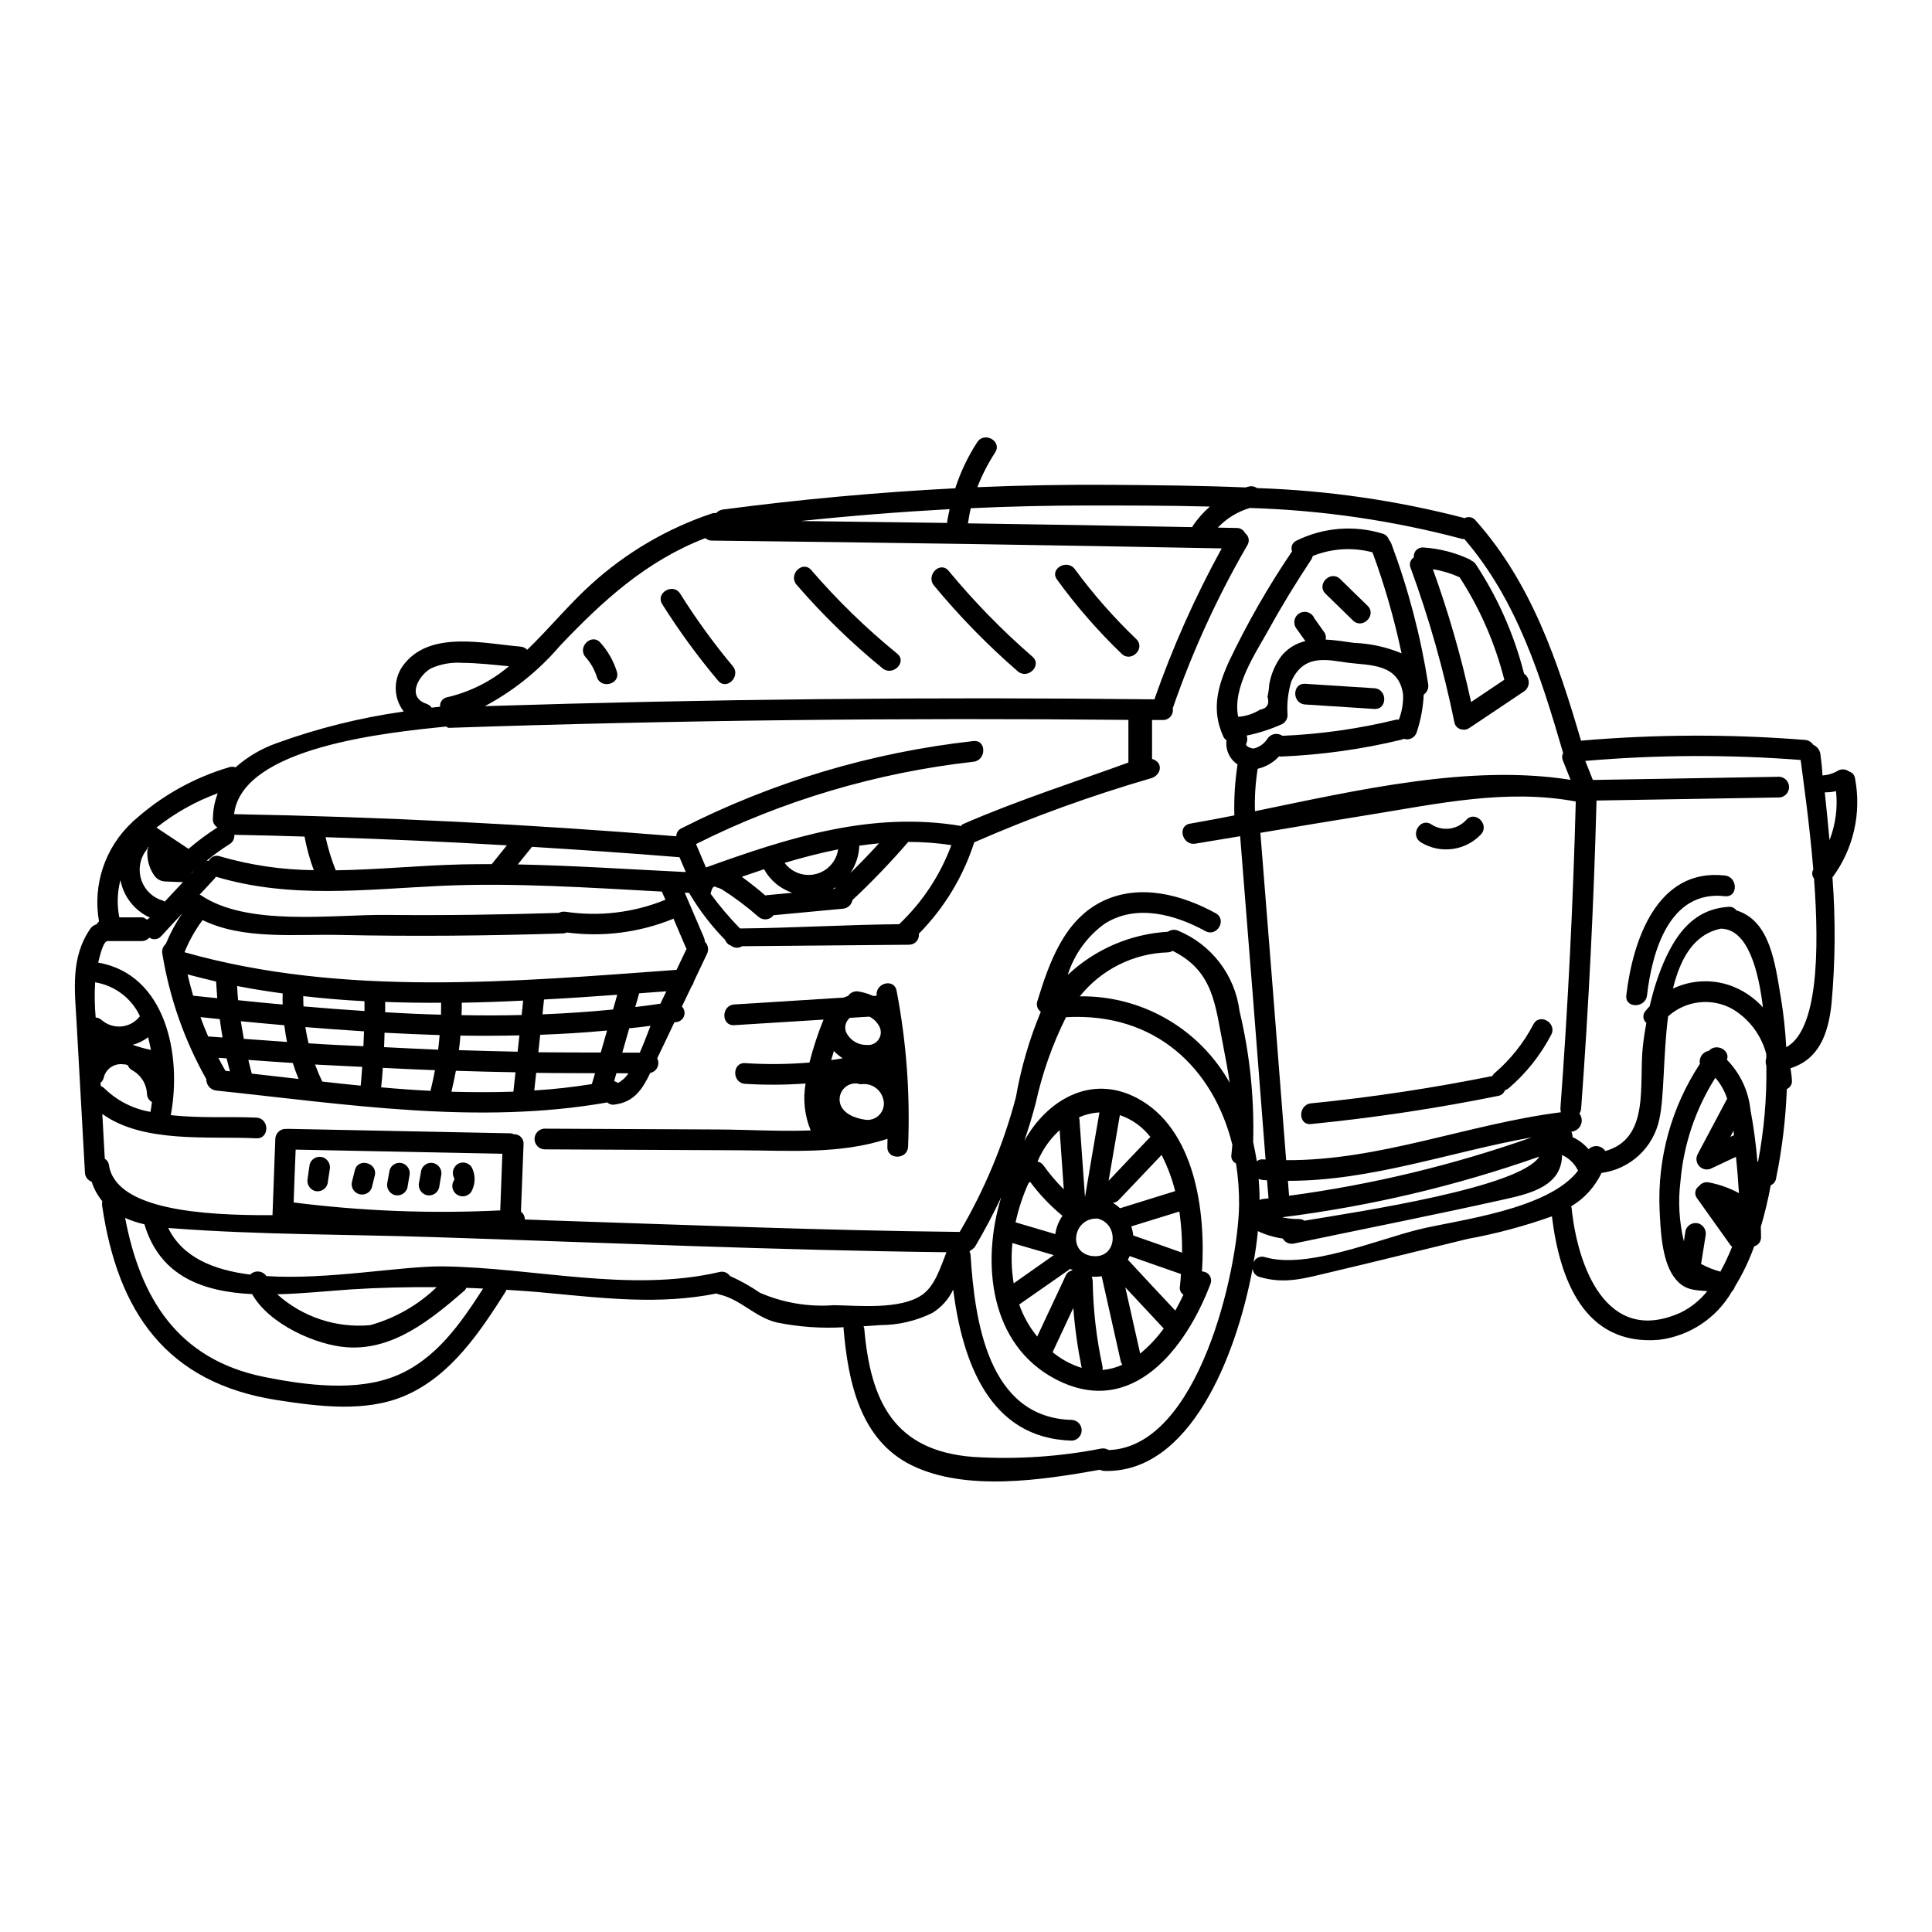 <?xml version="1.0" encoding="UTF-8"?>
<!-- Uploaded to: SVG Repo, www.svgrepo.com, Generator: SVG Repo Mixer Tools -->
<svg fill="#000000" width="800px" height="800px" version="1.1" viewBox="144 144 512 512" xmlns="http://www.w3.org/2000/svg">
 <g>
  <path d="m635.61 350.32c1.746 9.188-0.426 18.684-5.988 26.199 0.84 11.141 0.758 22.332-0.25 33.457-0.875 8.398-3.543 14.824-10.871 17.113 0.152 1.031 0.312 2.066 0.375 3.148h-0.004c0.137 1-0.414 1.969-1.344 2.363-0.301 7.973-1.254 15.906-2.856 23.723-0.121 0.801-0.656 1.48-1.41 1.785-0.68 3.719-1.559 7.398-2.633 11.02 0.031 0.883 0.062 1.785 0.062 2.664v0.004c0.055 1.156-0.699 2.199-1.816 2.504-1.336 3.742-3.059 7.336-5.141 10.719-0.137 0.469-0.395 0.891-0.75 1.227-4.066 7.059-11.207 11.801-19.289 12.812-20.027 1.723-26.418-16.359-28.422-32.715-7.285 2.598-14.766 4.598-22.375 5.988-12.129 2.945-24.227 5.984-36.383 8.836-6.691 1.574-12 3.227-18.676 1.25h-0.004c-1.039-0.262-1.793-1.156-1.879-2.223-4.422 23.617-16.73 54.215-39.234 53.621-0.43 0-0.852-0.109-1.227-0.316-15.387 2.754-35.598 5.828-49.891-1.18-13.758-6.738-16.859-22.344-18.051-36.211-0.031-0.121 0.031-0.246 0.031-0.375h0.004c-5.934 0.348-11.887-0.074-17.711-1.258-5.828-1.379-9.621-6.234-15.48-7.477-0.172-0.047-0.328-0.121-0.473-0.219-15.043 3.039-29.77 1.281-45.031-0.156-3.543-0.344-7.148-0.594-10.688-0.816-0.07 0.191-0.156 0.379-0.254 0.562-6.801 10.691-14.477 22.25-26.574 27.484-10.492 4.547-23.062 2.856-34 1.18-29.34-4.578-42.223-23.41-46.328-51.664-0.043-0.344-0.02-0.695 0.066-1.031-1.262-1.527-2.219-3.281-2.82-5.172-1.047-0.359-1.762-1.336-1.785-2.441-0.75-13.121-1.48-26.238-2.191-39.359-0.504-8.992-1.691-17.551 3.633-25.258l-0.004-0.004c0.383-0.566 0.965-0.969 1.633-1.129 0.164-0.305 0.391-0.57 0.66-0.785-1.723-9.691 1.594-19.594 8.805-26.293 0.211-0.27 0.465-0.504 0.75-0.688 7.184-6.418 15.703-11.16 24.945-13.883 0.539-0.184 1.129-0.172 1.664 0.031 3.184-2.805 6.871-4.977 10.871-6.398 10.918-3.965 22.219-6.777 33.719-8.395-2.945-3.809-2.812-9.16 0.316-12.82 7.086-8.66 21.152-5.168 30.645-4.383 0.672 0.051 1.297 0.352 1.758 0.844 5.797-5.578 11.02-12.004 16.953-17.363l-0.004 0.004c9.227-8.383 20.09-14.766 31.906-18.738 0.391-0.148 0.809-0.191 1.219-0.129 0.453-0.516 1.078-0.848 1.758-0.941 20.469-2.699 41.004-4.578 61.609-5.641v0.004c1.395-4.316 3.356-8.426 5.828-12.223 1.941-2.949 6.691-0.188 4.723 2.754h0.004c-1.879 2.891-3.457 5.965-4.703 9.18 11.844-0.5 23.691-0.711 35.539-0.625 11.621 0.094 23.566 0.188 35.504 0.688 0.285-0.062 0.566-0.156 0.848-0.219 0.762-0.211 1.578-0.066 2.227 0.391 18.582 0.609 37.039 3.277 55.027 7.961 0.996-0.523 2.223-0.262 2.914 0.625 14.824 16.641 21.75 37.355 27.922 58.352 19.797-1.707 39.703-1.77 59.512-0.184 0.836 0.105 1.578 0.578 2.035 1.281 1.082 0.465 1.82 1.492 1.914 2.664 0.184 1.629 0.344 2.316 0.531 5.453h0.062c1.32-0.086 2.602-0.461 3.758-1.098 0.973-0.699 2.289-0.672 3.234 0.062 0.859 0.23 1.488 0.969 1.574 1.855zm-6.769 16.328c1.609-4.129 2.203-8.582 1.723-12.988-0.977 0.23-1.977 0.336-2.977 0.316 0.438 4.215 0.875 8.445 1.254 12.672zm-11.469 54.871c8.398-4.543 8.805-25.41 7.363-44.719v0.004c-0.566-0.672-0.641-1.629-0.191-2.383-1.004-12.203-2.633-23.379-3.352-29.02-19-1.469-38.086-1.383-57.074 0.25 0.656 1.691 1.316 3.352 2.004 5.047l49.516-0.848v0.004c1.406 0.141 2.481 1.324 2.481 2.738 0 1.418-1.074 2.602-2.481 2.742-16.168 0.285-32.352 0.555-48.543 0.816-0.719 27.23-2.078 54.434-4.074 81.605-0.023 0.484-0.188 0.949-0.469 1.344 0.656 0.848 0.809 1.977 0.402 2.965-0.406 0.992-1.309 1.688-2.371 1.832h-0.156c0.203 0.453 0.309 0.945 0.316 1.441 1.629 0.766 3.082 1.863 4.262 3.227 0.609-0.609 1.465-0.91 2.32-0.82 0.859 0.094 1.629 0.566 2.098 1.293 12.035-3.352 8.809-17.957 9.965-27.859 0.219-2.035 0.535-4.074 0.91-6.113-0.449-0.367-0.734-0.898-0.785-1.477-0.055-0.578 0.125-1.152 0.5-1.594 0.371-0.469 0.762-0.918 1.18-1.348 0.879-3.969 2.113-7.852 3.699-11.594 3.481-7.957 8.18-14.102 17.145-14.73 0.828-0.102 1.648 0.258 2.129 0.941 8.961 2.754 10.234 13.977 11.785 23.156 0.719 4.336 1.191 8.711 1.418 13.098zm-7.457 30.309h-0.004c1.59-8.352 2.324-16.848 2.191-25.348-0.246-0.699-0.246-1.465 0-2.164-0.031-0.156 0-0.316-0.031-0.5v-0.535c-1.305-4.91-4.445-9.125-8.773-11.781-2.699-1.555-5.82-2.215-8.918-1.879-3.098 0.332-6.008 1.637-8.316 3.727-1.316 10.277-1.004 21.277-2.316 27.23h-0.004c-0.758 3.676-2.641 7.023-5.387 9.578-2.746 2.555-6.219 4.191-9.938 4.684-1.75 3.688-4.551 6.773-8.055 8.867 0.031 0.156 0.094 0.25 0.125 0.395 1.535 15.266 9.121 36.73 28.988 27.707v-0.004c2.707-1.344 5.086-3.269 6.961-5.641-3.512-0.285-6.394-0.188-8.996-4.012-3.07-4.484-3.387-12.316-3.633-17.551l-0.004 0.004c-0.594-13.695 3.148-27.227 10.688-38.672-0.164-0.773-0.004-1.578 0.445-2.231 0.445-0.652 1.137-1.09 1.918-1.219 1.969-2.191 5.766-0.152 4.793 2.363 3.516 3.586 5.715 8.258 6.238 13.254 0.852 4.559 1.465 9.156 1.848 13.777 0.051-0.035 0.113-0.051 0.176-0.055zm1.285-40.863c-1.18-9.652-3.938-20.684-11.062-20.859h-0.094c-7.176 1.473-10.75 7.926-12.695 15.887l-0.004-0.004c5.227-2.488 11.273-2.59 16.578-0.277 2.766 1.223 5.242 3.012 7.273 5.25zm-6.367 49.227c-0.188-3.195-0.438-6.391-0.789-9.621-2.098 1.004-4.262 2.008-6.391 3.008-1.078 0.594-2.414 0.398-3.281-0.473-0.863-0.871-1.047-2.211-0.449-3.285l7.652-14.395c0.062-0.094 0.125-0.125 0.156-0.188-0.648-2.07-1.719-3.981-3.148-5.609-5.254 8.281-8.426 17.707-9.246 27.48-0.656 5.297-0.348 10.672 0.91 15.859 0.156-0.941 0.281-1.883 0.438-2.856 0.43-1.445 1.926-2.289 3.383-1.906 1.426 0.449 2.262 1.93 1.914 3.383l-1.18 7.359c1.613 0.891 3.332 1.578 5.117 2.039 1.176-2.121 2.211-4.32 3.102-6.578-0.121-0.098-0.234-0.203-0.344-0.316-2.977-4.199-5.957-8.375-8.93-12.531-0.395-0.492-0.559-1.129-0.457-1.75 0.102-0.617 0.457-1.168 0.988-1.512 0.617-0.801 1.645-1.168 2.633-0.938 2.769 0.523 5.445 1.48 7.922 2.828zm-1.316-15.352c-0.031-0.395-0.062-0.789-0.125-1.18-0.285 0.531-0.562 1.062-0.848 1.629 0.285-0.156 0.594-0.285 0.879-0.395v0.004c0.02-0.035 0.055-0.059 0.098-0.062zm-43.297-94.168c-0.688-1.785-1.41-3.574-2.129-5.359h0.004c-0.188-0.594-0.129-1.234 0.156-1.789 0-0.027-0.031-0.027-0.031-0.062-5.902-20.211-12.203-40.391-26.137-56.598-0.156-0.027-0.316 0-0.504-0.027v0.004c-18.406-4.894-37.32-7.652-56.359-8.219-3.238 0.957-6.168 2.754-8.492 5.203l4.984 0.094h-0.004c0.961-0.027 1.848 0.512 2.262 1.379 1.035 0.773 1.27 2.227 0.531 3.289-7.941 13.707-14.539 28.148-19.711 43.121 0.145 0.777-0.07 1.578-0.578 2.18-0.512 0.602-1.266 0.941-2.055 0.922h-2.852v10.312c3.148 0.938 2.414 4.352-0.25 5.117-15.902 4.625-31.488 10.27-46.664 16.895-0.062 0.031-0.125 0.031-0.188 0.062s0 0.031-0.031 0.059c-2.926 9.105-7.949 17.391-14.668 24.195 0.094 0.742-0.137 1.488-0.637 2.047-0.5 0.559-1.215 0.875-1.965 0.867l-44.25 0.395 0.004-0.004c-0.914 0.594-2.102 0.527-2.945-0.156-0.719-0.234-1.285-0.789-1.539-1.504-3.68-3.754-6.887-7.941-9.555-12.473-0.395-0.031-0.75-0.031-1.16-0.059 1.723 3.981 3.418 7.957 5.117 11.938h-0.004c0.145 0.336 0.223 0.699 0.223 1.066 0.875 0.836 1.102 2.144 0.562 3.223-1.156 2.449-2.316 4.894-3.481 7.336v0.004c-0.094 0.457-0.297 0.887-0.594 1.25-0.848 1.785-1.723 3.574-2.57 5.359 0.637 0.645 0.867 1.59 0.59 2.453s-1.012 1.5-1.906 1.652c-0.219 0.027-0.438 0.062-0.688 0.09-1.504 3.199-3.008 6.363-4.547 9.527v0.004c0.391 0.75 0.402 1.637 0.043 2.402-0.363 0.762-1.062 1.309-1.887 1.48-2.008 4.199-4.231 7.711-9.402 8.367l-0.004 0.004c-0.707 0.141-1.441-0.066-1.965-0.562-34.383 6.047-69.227 0.469-103.64-3.148-1.531-0.164-2.676-1.477-2.633-3.012-5.816-10.32-9.762-21.586-11.66-33.281-0.172-0.945 0.172-1.918 0.91-2.539 1.176-2.859 2.644-5.59 4.391-8.145l-5.551 6.016v-0.004c-0.789 0.957-2.18 1.148-3.195 0.441-0.48 0.562-1.176 0.891-1.914 0.91h-9.129c-1.16 0-1.969 3.602-2.508 5.703 17.957 3.148 22.219 24.504 19.238 40.426 7.871 0.879 16.328 0.344 22.66 0.656 3.543 0.188 3.543 5.672 0 5.484-12.473-0.625-29.914 1.41-40.805-6.453l0.656 11.879h0.004c0.617 0.352 1.027 0.98 1.098 1.691 1.852 11.809 24.633 13.348 43.344 13.254l0.746-20.242v-0.004c0.031-0.758 0.375-1.473 0.953-1.965 0.578-0.496 1.336-0.727 2.09-0.637 0.062 0 0.125-0.062 0.188-0.031 19.617 0.379 39.246 0.77 58.883 1.18h0.004c0.379-0.004 0.754 0.082 1.094 0.254 0.703-0.039 1.387 0.227 1.883 0.73 0.492 0.504 0.742 1.195 0.691 1.898-0.25 5.957-0.473 11.941-0.691 17.895h-0.004c0.656 0.484 1.043 1.254 1.035 2.07 1.969 0.062 3.918 0.125 5.902 0.219 36.449 1.18 72.891 2.695 109.34 3.07 6.57-11.152 11.582-23.152 14.887-35.664 1.355-7.785 3.57-15.395 6.609-22.688-0.91-0.625-1.281-1.785-0.91-2.82 3.148-10.184 7.055-21.496 17.297-26.477 9.75-4.723 20.969-1.754 29.961 3.195 3.102 1.691 0.316 6.422-2.754 4.723-7.988-4.387-18.328-7.269-26.668-1.945h0.004c-4.644 3.348-8.078 8.105-9.793 13.566 7.223-6.801 16.605-10.848 26.512-11.438 0.805-0.57 1.852-0.676 2.754-0.281 4.348 1.805 8.145 4.723 11 8.465 2.856 3.742 4.672 8.172 5.266 12.844 2.719 11.367 3.93 23.039 3.606 34.723 0.375 1.66 0.688 3.352 0.973 5.078 0.449-0.391 1.039-0.57 1.629-0.504 0.227 0.023 0.457 0.035 0.688 0.031-2.195-28.551-4.441-57.109-6.738-85.676-3.938 0.688-7.894 1.281-11.848 1.969-3.445 0.598-4.918-4.699-1.441-5.297 3.824-0.656 7.773-1.41 11.754-2.191v-0.004c-0.125-4.516 0.156-9.035 0.848-13.504-2.117-1.395-3.25-3.879-2.918-6.391-0.391-0.246-0.695-0.609-0.871-1.035-3.106-6.832-1.629-12.879 1.41-19.617h-0.004c4.848-10.227 10.473-20.062 16.828-29.426-0.441-1.125 0.102-2.398 1.223-2.856 7.066-3.477 15.188-4.137 22.719-1.848 0.828 0.223 1.488 0.844 1.758 1.66 0.27 0.305 0.48 0.656 0.625 1.035 4.496 12.039 7.762 24.504 9.75 37.199 0.172 1.078-0.285 2.164-1.184 2.785-0.156 3.383-0.777 6.727-1.848 9.938-0.215 0.707-0.715 1.301-1.379 1.633-0.664 0.332-1.434 0.375-2.133 0.121-0.156 0.121-0.336 0.207-0.531 0.254-10.52 2.539-21.258 4.035-32.07 4.473-0.125 0-0.25-0.062-0.375-0.062-1.512 1.645-3.492 2.797-5.672 3.293-0.586 3.723-0.828 7.488-0.719 11.25 27.293-5.625 57.062-12.547 83.668-8.316zm1.969 103.54 0.004 0.004c-0.891-1.832-2.387-3.293-4.234-4.137-0.062 7.988-7.871 10.121-14.957 11.688-18.648 4.168-37.418 7.871-56.098 11.785l0.004-0.004c-1.168 0.27-2.371-0.27-2.949-1.316-2.289-0.324-4.516-0.988-6.613-1.965-0.246 2.602-0.625 5.391-1.156 8.305 0.48-1.219 1.836-1.84 3.07-1.41 11.156 3.258 29.836-4.703 40.934-7.394 10.094-2.457 34.125-5.152 42.023-15.555zm-4.668-16.453c2.004-27.078 3.363-54.195 4.074-81.352-18.398-3.449-36.664 0.625-54.871 3.543-9.594 1.531-19.148 3.148-28.711 4.762 2.32 28.926 4.602 57.84 6.832 86.742 24.82 0.156 48.289-9.59 72.816-12.695l0.004 0.004c-0.109-0.324-0.152-0.664-0.117-1.004zm-67.824 29.734c14.762-2.441 57.07-8.773 62.238-16.984h0.004c-22.082 7.773-44.934 13.164-68.16 16.082 1.457 0.328 2.949 0.484 4.445 0.465 0.523 0 1.035 0.152 1.473 0.438zm25.008-132.78h0.004c0.816-2.106 1.199-4.356 1.129-6.613-1.098-8.336-8.934-7.738-14.512-8.457-5.418-0.719-11.809-2.57-15.133 5.012h-0.004c-0.859 2.859-1.188 5.852-0.969 8.828-0.004 0.98-0.527 1.891-1.379 2.379-3.031 1.375-6.207 2.406-9.465 3.07 0.25 0.688 0.215 1.445-0.098 2.102-0.375 0.848 1.598 1.379 2.008 1.316 1.469-0.363 2.746-1.273 3.57-2.539 0.797-1.273 2.449-1.699 3.762-0.973 0.07 0.043 0.133 0.098 0.188 0.16 10.164-0.434 20.262-1.859 30.148-4.266 0.246-0.051 0.504-0.059 0.754-0.02zm0.719-17.578h0.004c-1.918-9.094-4.492-18.039-7.707-26.766-5.242-1.391-10.793-1.051-15.828 0.973-0.059 0.34-0.195 0.66-0.391 0.941-3.981 6.019-7.738 12.125-11.219 18.457-3.449 6.238-9.777 15.391-8.148 23.223 2.047-0.148 4.027-0.793 5.766-1.883 1.914-0.344 2.57-1.504 2.004-3.449 0.23-1.035 0.379-2.086 0.441-3.148 0.457-2.742 1.551-5.34 3.195-7.578 1.625-2.016 3.875-3.426 6.394-4.012-0.789-1.098-1.574-2.195-2.363-3.32-0.48-0.629-0.664-1.434-0.512-2.207 0.152-0.777 0.633-1.449 1.312-1.848 0.684-0.398 1.504-0.484 2.254-0.234 0.75 0.246 1.359 0.805 1.668 1.531l2.727 3.852 0.004 0.004c0.355 0.535 0.457 1.199 0.277 1.816 2.512 0.125 5.078 0.535 7.523 0.879 4.332 0.164 8.598 1.102 12.602 2.769zm-29.801 143.75c21.922-2.938 43.484-8.129 64.344-15.484-21.648 3.856-42.508 11.562-64.648 11.531 0.098 1.324 0.18 2.637 0.305 3.953zm-5.453 0.688-0.395-4.793c-0.344-0.031-0.719-0.031-1.094-0.062h0.004c-0.391-0.035-0.773-0.145-1.129-0.312 0.156 1.852 0.25 3.727 0.25 5.609 0.238-0.121 0.492-0.207 0.754-0.254zm-7.805 1.816h0.004c0.035-3.703-0.238-7.402-0.812-11.059-0.887-0.406-1.391-1.359-1.223-2.32 0.125-0.879 0.156-1.754 0.25-2.633-5.016-20.273-20.371-35.16-44.082-33.812-3.59 7.191-6.277 14.801-8 22.652-0.879 3.414-1.914 6.766-3.039 10.09 5.902-10.594 17.457-17.797 29.805-11.344 15.387 8.086 18.328 29.914 17.266 46.004l0.004-0.004c0.793-0.008 1.539 0.379 1.992 1.031 0.449 0.652 0.551 1.488 0.262 2.231-6.422 17.016-20.746 35.852-41.02 25.289-17.52-9.148-19.773-30.836-14.449-48.227-2.066 4.387-4.328 8.66-6.801 12.879l-0.004-0.004c-0.215 0.387-0.527 0.711-0.902 0.941-0.211 0.191-0.441 0.359-0.691 0.504 0.148 0.305 0.242 0.633 0.281 0.969 1.098 17.145 4.516 43.219 26.949 43.719v-0.004c1.418 0.133 2.5 1.324 2.5 2.746s-1.082 2.609-2.5 2.742c-22.125-0.504-29.125-21.219-31.555-40.02-1.195 2.551-3.113 4.695-5.512 6.176-4.277 2.113-8.984 3.219-13.754 3.227-1.441 0.094-2.945 0.215-4.481 0.312v-0.004c0.074 0.207 0.137 0.414 0.188 0.629 1.656 19.148 7.801 32.375 28.891 34.004v-0.004c11.348 0.707 22.734-0.039 33.891-2.215 0.691-0.121 1.406 0.02 2.004 0.395 23.859-0.805 34.262-47.68 34.543-64.906zm-2.477-32.434c-0.469-3.148-1.031-6.297-1.691-9.621-2.191-10.906-2.473-19.902-13.441-25.352l0.004 0.004c-0.379 0.234-0.812 0.371-1.258 0.395-9.113 0.273-17.648 4.535-23.344 11.656 8.074-0.113 16.027 1.957 23.023 5.992 6.992 4.031 12.766 9.883 16.711 16.93zm-9.805-147.57c1.285-1.902 2.816-3.633 4.547-5.141-10.844-0.285-21.625-0.285-32.152-0.285-10.402 0-20.809 0.238-31.211 0.719-0.316 1.32-0.531 2.664-0.75 4.016 19.805 0.277 39.617 0.613 59.434 1 0.07-0.09 0.07-0.199 0.133-0.309zm-2.82 192.58c0.043-3.648-0.199-7.293-0.719-10.902l-12.727 3.938v-0.004c0.246 0.785 0.418 1.594 0.504 2.414 4.324 1.504 8.617 3.008 12.941 4.555zm-0.582 9.012c0.125-1.098 0.219-2.223 0.285-3.352-4.512-1.574-9.055-3.148-13.598-4.762v-0.004c-0.133 0.336-0.293 0.664-0.473 0.973 4.168 4.512 8.355 9 12.566 13.473 0.789-1.379 1.504-2.785 2.164-4.195-0.719-0.453-1.09-1.297-0.945-2.133zm-15.887-20.773c4.887-1.539 9.777-3.043 14.633-4.547h0.004c-0.828-3.324-2.039-6.539-3.602-9.586-3.793 3.981-7.555 7.957-11.348 11.938-0.41 0.441-0.973 0.711-1.574 0.75 0.688 0.406 1.328 0.891 1.906 1.445zm11.613 31.836c-0.031 0-0.031-0.031-0.062-0.031-3.352-3.606-6.738-7.238-10.125-10.844 1.32 5.859 2.633 11.691 3.938 17.551v-0.004c2.363-1.945 4.465-4.188 6.25-6.672zm-2.477-166.72c4.828-13.801 10.789-27.176 17.832-39.992-45.035-0.875-90.074-1.562-135.13-2.066-0.637 0-1.25-0.234-1.723-0.656-15.574 6.019-27.141 16.531-38.609 28.641v0.004c-5.555 6.481-12.273 11.871-19.805 15.887 59.133-1.879 118.28-2.481 177.43-1.812zm-1.441 116.34c0.121-0.156 0.281-0.188 0.395-0.312-2.062-2.707-4.891-4.738-8.113-5.828-1.004 5.793-1.969 11.59-2.977 17.391 3.582-3.773 7.125-7.527 10.695-11.25zm-5.453-99.582v-11.301c-59.539-0.594-119.8 0.062-179.94 2.102-0.562 0-0.469-0.125-0.848-0.348-15.293 1.574-54.09 5.328-56.219 23.223 39.098 0.719 78.145 2.672 117.14 5.859 0-0.031 0.062-0.062 0.062-0.094v0.004c0.027-0.875 0.551-1.656 1.352-2.008 24.191-12.305 50.41-20.141 77.387-23.129 3.512-0.375 3.449 5.117 0 5.484-25.602 2.867-50.492 10.25-73.516 21.812 0.91 2.07 1.723 4.137 2.633 6.203 22.125-7.988 43.965-14.957 67.656-10.996 0.188-0.188 0.094-0.348 0.395-0.469 14.473-6.332 31.363-11.754 43.898-16.344zm-1.598 159.57c-0.238-0.312-0.398-0.68-0.469-1.066-1.691-7.457-3.363-14.914-5.016-22.371-0.871 0.133-1.754 0.172-2.633 0.121 0.141 0.359 0.227 0.742 0.254 1.129 0.113 7.621 0.984 15.211 2.602 22.656 0.043 0.312 0.043 0.629 0 0.941 1.82-0.16 3.598-0.633 5.262-1.395zm-7.738-28.77c6.266 0.594 6.953-8.266 1.441-9.871-0.109-0.016-0.109-0.094-0.223-0.094-0.113 0-0.125 0.031-0.188 0.031-6.359-0.262-7.992 9.293-1.031 9.949zm-2.164-15.637c1.254-7.492 2.527-14.969 3.82-22.434-1.871 0.098-3.711 0.547-5.418 1.316 0.059 0.172 0.102 0.352 0.125 0.531 0.5 6.879 0.973 13.742 1.473 20.602zm-0.879 45.266c-1.066-5.246-1.809-10.555-2.223-15.891-1.82 3.938-3.668 7.805-5.484 11.723 2.277 1.875 4.894 3.289 7.707 4.172zm-2.363-25.852c-0.223-0.121-0.445-0.254-0.656-0.395-4.512 3.148-9.023 6.297-13.539 9.445 1.086 3.086 2.699 5.961 4.766 8.496 2.535-5.387 5.047-10.812 7.586-16.199v-0.004c0.328-0.738 1.023-1.25 1.824-1.34zm-2.383-21.5c-0.375-5.234-0.75-10.469-1.094-15.668h0.004c-2.539 2.316-4.539 5.16-5.863 8.332 0.668 0.137 1.254 0.531 1.629 1.098 1.59 2.227 3.363 4.316 5.309 6.242zm-2.254 11.875c0.254-1.734 0.906-3.387 1.91-4.824-3.219-2.648-6.102-5.68-8.586-9.027-0.129 0.148-0.273 0.281-0.434 0.395-1.5 3.328-2.644 6.805-3.418 10.371h0.062c3.488 1.023 6.969 2.059 10.445 3.09zm-11.02 13.066c3.543-2.508 7.086-4.984 10.629-7.477-3.664-1.062-7.301-2.129-10.965-3.195h-0.004c-0.355 3.559-0.242 7.148 0.34 10.676zm-17.641-201.72c0.156-1.16 0.438-2.285 0.656-3.449-13.16 0.723-26.312 1.77-39.453 3.148 12.941 0.156 25.852 0.316 38.797 0.504-0.012-0.066-0.012-0.133 0-0.199zm-6.691 204.82c3.449-2.363 4.887-7.238 6.519-11.344-45.348-0.531-90.723-2.539-136.04-4.012-22.906-0.75-46.051-0.594-68.879-2.316l-1.32-0.094c3.731 7.711 11.91 11.125 21.719 12.348h-0.004c0.59-0.59 1.41-0.887 2.242-0.812 0.828 0.078 1.582 0.52 2.055 1.207 16.355 1.062 35.816-2.695 46.785-2.57 24.195 0.312 49.359 7.019 73.238 1.504h-0.004c1.066-0.297 2.203 0.117 2.824 1.035 2.777 1.234 5.438 2.727 7.941 4.449 6.172 2.676 12.906 3.805 19.617 3.293 6.484 0.109 17.551 1.238 23.285-2.684zm7.832-119.24v0.004c-3.785-0.562-7.609-0.844-11.438-0.848-4.656 5.394-9.594 10.543-14.793 15.418-0.223 1.238-1.25 2.176-2.504 2.285l-18.395 1.723v0.004c-0.465 0.617-1.168 1.008-1.934 1.086-0.77 0.074-1.535-0.18-2.109-0.695-3.035-2.668-6.273-5.102-9.688-7.269-0.312-0.219-0.562-0.098-0.75-0.395-0.375 0.125-0.789-0.316-1.156-0.316-0.371 0-0.691 0.395-1.066 1.883v0.004c2.379 3.25 4.988 6.328 7.805 9.211 14.07-0.125 28.137-1.004 42.18-1.129h-0.004c6.156-5.836 10.891-13.004 13.836-20.957zm-19.176-0.473c-1.754 0.156-3.481 0.395-5.234 0.625v0.004c-0.098 2.586-0.918 5.094-2.363 7.242 2.598-2.566 5.137-5.168 7.582-7.863zm-11.594 11.793 0.184-0.188c-0.281 0.188-0.594 0.316-0.875 0.504 0.152-0.035 0.312-0.035 0.5-0.062 0.078-0.066 0.109-0.16 0.191-0.254zm-13.445-6.613c1.91 2.574 5.184 3.742 8.293 2.961 3.109-0.781 5.441-3.363 5.902-6.535-4.746 0.941-9.477 2.176-14.18 3.574zm-4.887 8.586 6.894-0.656-0.004-0.004c-3.144-1.074-5.785-3.273-7.41-6.176-0.031-0.031 0-0.031-0.031-0.062-1.969 0.656-3.938 1.316-5.902 2.004 2.129 1.574 4.231 3.195 6.234 4.953v-0.004c0.074-0.027 0.152-0.047 0.23-0.059zm-21.09 14.195c-0.031-0.062-0.094-0.125-0.125-0.184-1.129-2.602-2.223-5.203-3.352-7.836-0.062 0.031-0.094 0.094-0.188 0.125h-0.008c-8.895 3.594-18.566 4.824-28.078 3.566-0.34 0.172-0.715 0.258-1.094 0.254-19.711 0.629-39.453 0.816-59.199 0.395-11.531-0.25-25.477 1.348-36.211-3.938-1.961 2.621-3.57 5.484-4.793 8.523 42.023 11.914 87.336 7.809 130.39 4.672 0.879-1.879 1.789-3.731 2.664-5.578zm-0.188-20.336-1.691-3.938c-13.035-1.066-26.07-1.945-39.109-2.754l-0.004-0.004c-0.051 0.102-0.117 0.199-0.188 0.285-1.18 1.473-2.363 2.945-3.543 4.383 14.867 0.301 29.754 1.305 44.547 2.023zm-6.738 34.879c0.5-1.094 1.035-2.191 1.574-3.285-2.414 0.184-4.793 0.344-7.207 0.531-0.344 1.219-0.688 2.414-1.035 3.637 2.238-0.246 4.457-0.57 6.68-0.887zm1.32-27.551-0.941-2.16c-19.367-1.035-38.859-2.383-58.195-1.535-20.398 0.938-40.148 3.543-60.012-2.414l-0.004-0.004c-0.074 0.152-0.156 0.297-0.254 0.438l-4.031 4.344c0.074 0.023 0.148 0.047 0.223 0.062 12.316 8.457 34.812 5.168 49.262 5.293 15.227 0.156 30.461-0.062 45.688-0.531h0.004c0.535-0.285 1.152-0.395 1.754-0.312 8.965 1.344 18.125 0.246 26.516-3.176zm-3.938 33.406c-1.879 0.262-3.758 0.484-5.641 0.66-0.625 2.16-1.219 4.289-1.848 6.453 1.535 0 3.102 0.031 4.637 0 1.09-2.473 2.062-5.074 2.848-7.113zm-5.856 12.594c-1.066 0-2.133-0.031-3.195-0.031-0.188 0.719-0.395 1.41-0.598 2.129l-0.008-0.004c0.367 0.07 0.715 0.234 1.004 0.473 1.133-0.602 2.094-1.484 2.789-2.559zm-4.078-16.926c0.395-1.285 0.723-2.57 1.098-3.891-6.422 0.473-12.91 0.91-19.398 1.254-0.125 1.316-0.285 2.602-0.395 3.938 6.219-0.258 12.453-0.664 18.691-1.289zm-3.258 11.414c0.566-1.945 1.129-3.891 1.664-5.828-5.902 0.562-11.809 0.91-17.711 1.129-0.156 1.535-0.348 3.07-0.5 4.637 5.492 0.066 11.027 0.035 16.539 0.066zm-2.363 8.367c0.285-0.973 0.566-1.945 0.848-2.887-5.199-0.031-10.402 0-15.602-0.094-0.16 1.574-0.348 3.148-0.504 4.672 5.09-0.312 10.164-0.875 15.227-1.688zm-18.605-18.305c0.125-1.281 0.285-2.539 0.395-3.82-5.418 0.277-10.84 0.465-16.262 0.562 0 1.094 0 2.191-0.062 3.289 5.336 0.102 10.629 0.102 15.93-0.031zm-1.066 9.723 0.473-4.328c-5.203 0.125-10.402 0.125-15.637 0.062-0.094 1.285-0.219 2.57-0.395 3.856 5.188 0.156 10.402 0.312 15.559 0.41zm-1.125 10.594c0.184-1.723 0.375-3.418 0.562-5.141-5.262-0.094-10.527-0.215-15.797-0.395-0.344 1.852-0.75 3.695-1.18 5.547 5.473 0.137 10.93 0.172 16.41-0.016zm-5.738-60.297c1.316-1.66 2.66-3.32 4.012-4.984-16.008-0.941-32.02-1.664-48.043-2.164v0.004c0.652 2.996 1.555 5.93 2.695 8.777 11.156-0.156 22.344-1.32 33.719-1.574 2.539-0.059 5.078-0.059 7.617-0.059zm2.254 91.758c0.188-5.016 0.375-9.996 0.562-15.012-18.238-0.371-36.496-0.738-54.777-1.094-0.188 4.668-0.395 9.336-0.531 14.004h0.004c18.152 2.301 36.469 3.004 54.746 2.102zm-4.543 20.715c-1.477-0.094-2.981-0.125-4.453-0.188h0.004c-0.148 0.355-0.387 0.668-0.688 0.906-8.66 7.477-18.586 15.637-30.777 14.855-8.242-0.504-20.859-6.144-25.289-14.102-12.789-0.625-24.402-4.547-28.547-18.5-1.758-0.391-3.473-0.957-5.117-1.691 4.004 21.012 13.734 37.488 36.926 42.156 10.938 2.191 24.57 3.981 35.031-0.395 10.461-4.371 16.957-13.801 22.914-23.043zm6.828-164.92c-4.137-0.395-8.266-0.875-12.379-0.906h0.004c-2.797-0.191-5.602 0.297-8.172 1.426-3.148 1.629-6.828 7.586-1.25 9.445 0.539 0.191 1.008 0.543 1.348 1.004 0.719-0.094 1.473-0.156 2.223-0.246-0.129-1.211 0.711-2.312 1.914-2.512 6.012-1.402 11.602-4.211 16.316-8.195zm-17.988 92.324c0.031-1.035 0.031-2.07 0.031-3.148-4.953 0.031-9.902-0.031-14.824-0.219v2.727c4.926 0.309 9.848 0.527 14.797 0.656zm-0.75 9.277c0.156-1.285 0.285-2.57 0.395-3.856-4.856-0.152-9.715-0.375-14.602-0.625-0.031 1.281-0.062 2.57-0.125 3.82 4.777 0.234 9.543 0.484 14.336 0.676zm-0.395 62.957c-7.582-0.062-15.195 0.094-22.828 0.594-5.902 0.395-12.66 1.129-19.43 1.285h0.004c6.715 6.035 15.641 9 24.633 8.18 6.609-1.84 12.66-5.289 17.609-10.047zm-1.629-52.055c0.441-1.82 0.848-3.633 1.18-5.453-4.606-0.156-9.215-0.395-13.82-0.625-0.094 1.723-0.25 3.449-0.441 5.168 4.359 0.395 8.715 0.707 13.07 0.926zm-17.496-21.137v-2.602c-5.422-0.277-10.836-0.727-16.23-1.348 0 0.91 0.027 1.82 0.062 2.723 5.391 0.473 10.777 0.883 16.168 1.227zm-0.285 9.324c0.062-1.281 0.094-2.602 0.156-3.938-5.172-0.312-10.375-0.719-15.543-1.125 0.219 1.441 0.5 2.883 0.848 4.293 4.859 0.344 9.707 0.562 14.539 0.77zm-0.719 10.434c0.156-1.66 0.285-3.32 0.395-4.953-4.168-0.219-8.336-0.395-12.5-0.625 0.562 1.473 1.156 2.914 1.852 4.352 0.027 0.062 0 0.125 0.027 0.156 3.426 0.398 6.809 0.77 10.227 1.086zm-12.441-57.086c-1.066-2.891-1.887-5.867-2.445-8.898-6.203-0.184-12.41-0.375-18.613-0.469 0.105 0.984-0.371 1.941-1.223 2.445-2.109 1.34-4.137 2.801-6.078 4.375 0.18 0.004 0.355 0.023 0.531 0.062 0.531-1.094 1.805-1.605 2.945-1.184 8.086 2.356 16.461 3.59 24.883 3.668zm-16.422 53.922 12.41 1.41v0.004c-0.586-1.383-1.098-2.797-1.535-4.234-3.938-0.246-7.871-0.531-11.785-0.816 0.285 1.238 0.602 2.461 0.91 3.652zm-2.098-9.215c3.82 0.285 7.644 0.562 11.438 0.816-0.316-1.473-0.531-2.945-0.719-4.422-3.856-0.344-7.68-0.684-11.531-1.062 0.246 1.582 0.531 3.148 0.812 4.684zm10.277-9.121c-0.031-0.969-0.031-1.938 0-2.914-4.043-0.566-8.086-1.18-12.062-1.969 0.062 1.254 0.125 2.539 0.25 3.758 3.949 0.422 7.863 0.801 11.812 1.141zm-13.977 17.711c-0.281-1.129-0.594-2.289-0.879-3.418-0.719-0.062-1.441-0.094-2.191-0.156 0.594 1.18 1.223 2.285 1.883 3.449 0.371 0.043 0.781 0.078 1.188 0.141zm-1.945-8.961c-0.281-1.629-0.531-3.231-0.746-4.859-1.727-0.184-3.422-0.344-5.117-0.531 0.625 1.754 1.316 3.449 2.066 5.172 0.062 0 0.125-0.031 0.219-0.031 1.203 0.105 2.391 0.168 3.578 0.262zm-1.41-10.406c-0.121-1.473-0.219-2.945-0.312-4.418-2.539-0.594-5.047-1.223-7.555-1.883 0.438 1.883 0.941 3.789 1.473 5.641zm-1.156-47.445v0.004c0.012-2.344 0.445-4.672 1.285-6.863-5.859 2.148-11.34 5.219-16.234 9.094 2.816 1.879 5.672 3.758 8.492 5.637h0.004c2.418-2.074 4.977-3.977 7.664-5.691-0.781-0.438-1.25-1.273-1.211-2.168zm-5.644 14.23 0.395-0.395v0.004c-0.109 0.07-0.227 0.133-0.344 0.188-0.016 0.059-0.051 0.152-0.051 0.215zm-7.113 7.613c1.629-1.719 3.258-3.477 4.887-5.231-0.125 0-0.246 0.062-0.395 0.062-1.383-0.062-2.754-0.062-4.137-0.156h0.004c-1.32 0.031-2.555-0.637-3.258-1.754-1.27-1.914-1.867-4.195-1.691-6.488 0.051-0.293 0.141-0.582 0.266-0.852l-0.09-0.094v-0.004c-0.074 0.289-0.207 0.559-0.395 0.789-1.758 2.231-2.293 5.188-1.426 7.891 0.867 2.707 3.027 4.801 5.758 5.586 0.164 0.078 0.324 0.164 0.48 0.262zm-3.789 55.73c0.156-0.848 0.285-1.723 0.395-2.602-0.801-0.441-1.301-1.281-1.316-2.195-0.133-2.641-1.645-5.019-3.977-6.266-0.508-0.285-0.895-0.742-1.098-1.285-0.246-0.09-0.469-0.152-0.688-0.246l-0.004-0.004c-0.164 0.031-0.336 0.031-0.504 0-2.398-0.352-4.664 1.203-5.199 3.57-0.129 0.52-0.426 0.98-0.844 1.32 0.031 0.312 0.031 0.594 0.062 0.879v-0.004c0.414 0.152 0.793 0.398 1.098 0.723 3.316 3.207 7.527 5.34 12.074 6.109zm0.125-16.422c-0.219-1.129-0.473-2.254-0.75-3.352-1.215 0.926-2.602 1.605-4.078 2.004 1.578 0.562 3.191 1.016 4.828 1.352zm-1.035-34.504c0.246-0.285 0.5-0.285 0.75-0.566l0.004 0.004c-4.062-1.848-6.973-5.551-7.805-9.934-0.859 3.277-0.949 6.711-0.262 10.027v-0.156h5.996c0.535 0 0.941 0.406 1.316 0.629zm-11.973 26.637c1.461 1.25 3.367 1.844 5.277 1.645 1.91-0.203 3.652-1.184 4.816-2.711-2.227-4.773-6.676-8.137-11.875-8.977-0.184 3.106-0.137 6.223 0.145 9.324 0.617 0.035 1.195 0.289 1.637 0.719zm-0.848 8.117 0.035-0.031h-0.035z"/>
  <path d="m601.13 376.02c3.481 0.395 3.508 5.859 0 5.484-14.793-1.691-19.305 14.762-20.652 26.262-0.395 3.481-5.902 3.512-5.488 0 1.672-14.258 8-33.816 26.141-31.746z"/>
  <path d="m550.36 415.47c1.629-3.148 6.359-0.348 4.723 2.754-2.809 5.379-6.617 10.176-11.219 14.129-0.301 0.262-0.652 0.453-1.035 0.566-0.277 0.789-0.961 1.367-1.785 1.504-16.398 3.316-32.949 5.805-49.594 7.461-3.508 0.375-3.481-5.141 0-5.488 16.137-1.598 32.121-4.043 48.043-7.238 0.113-0.262 0.285-0.5 0.5-0.688 4.258-3.629 7.777-8.043 10.367-13z"/>
  <path d="m547.89 322.52c0.777 0.527 1.246 1.406 1.246 2.348s-0.469 1.824-1.246 2.352c-4.766 3.199-9.562 6.394-14.324 9.594-0.031 0-0.031 0-0.062 0.031v-0.004c-0.07 0.031-0.133 0.074-0.188 0.125-0.492 0.344-1.102 0.484-1.695 0.391h-0.062c-0.18-0.023-0.359-0.066-0.531-0.125-0.836-0.254-1.453-0.957-1.598-1.816-2.836-13.906-6.715-27.578-11.594-40.906-0.461-1.008-0.098-2.203 0.844-2.785-0.086-0.715 0.16-1.434 0.664-1.945 0.508-0.512 1.223-0.766 1.938-0.688 4.231 0.285 8.367 1.352 12.203 3.148 0.168 0.098 0.328 0.211 0.469 0.348 0.492 0.191 0.91 0.543 1.18 1 5.84 8.863 10.148 18.645 12.758 28.934zm-14.039 7.523c2.914-1.969 5.859-3.918 8.805-5.902v-0.004c-2.434-9.645-6.434-18.82-11.848-27.16-0.035 0.004-0.07-0.008-0.094-0.031-2.227-1.008-4.574-1.715-6.988-2.098 4.156 11.492 7.539 23.25 10.125 35.191z"/>
  <path d="m532.59 361.26c2.414-2.57 6.269 1.316 3.856 3.887l0.004-0.004c-4.152 4.363-10.793 5.227-15.922 2.07-2.981-1.883-0.219-6.644 2.754-4.766 2.969 1.965 6.93 1.457 9.309-1.188z"/>
  <path d="m508.21 326.39c3.508 0.219 3.508 5.703 0 5.488-6.113-0.395-12.223-0.789-18.301-1.18-3.543-0.215-3.543-5.703 0-5.484 6.078 0.391 12.188 0.781 18.301 1.176z"/>
  <path d="m506.43 304.54c2.508 2.477-1.379 6.359-3.887 3.887l-7.269-7.086c-2.508-2.477 1.348-6.359 3.887-3.887 2.41 2.356 4.824 4.734 7.269 7.086z"/>
  <path d="m445.13 313.37c2.539 2.445-1.352 6.332-3.887 3.887v-0.004c-6.269-6.031-12-12.605-17.113-19.648-2.098-2.852 2.664-5.578 4.723-2.754 4.883 6.629 10.328 12.828 16.277 18.52z"/>
  <path d="m417.59 318.01c2.695 2.316-1.219 6.172-3.887 3.887v-0.004c-8.008-6.949-15.43-14.551-22.188-22.723-2.223-2.723 1.629-6.609 3.887-3.887v0.004c6.758 8.172 14.176 15.773 22.188 22.723z"/>
  <path d="m381.61 406.57c2.609 13.613 3.629 27.48 3.039 41.328-0.156 3.512-5.641 3.512-5.484 0 0.031-0.719 0-1.41 0.031-2.098-12.594 4.137-25.855 3.102-39.051 3.039-17.32-0.094-34.648-0.176-51.988-0.246h0.004c-1.418-0.133-2.5-1.32-2.5-2.746 0-1.422 1.082-2.609 2.5-2.742 15.293 0.062 30.586 0.137 45.879 0.219 8.086 0.031 16.531 0.562 24.797 0.25v0.004c-1.617-3.938-2.086-8.25-1.348-12.441-5.328 0.391-10.68 0.422-16.016 0.094-3.512-0.219-3.512-5.707 0-5.488 5.676 0.371 11.371 0.316 17.039-0.16 0.98-3.875 2.227-7.676 3.734-11.379-7.898 0.504-15.766 0.973-23.664 1.477-3.508 0.219-3.477-5.266 0-5.488l26.918-1.691c0.188-0.031 0.348 0 0.504-0.031l1.574-0.094c0.375-0.172 0.766-0.316 1.16-0.438 0.629-0.93 1.75-1.391 2.852-1.18 1.316 0.234 2.598 0.633 3.82 1.18 0.316-0.031 0.598-0.031 0.91-0.062-0.414-3.375 4.633-4.727 5.289-1.305zm-8.586 34.125c1.508 0.316 3.066-0.195 4.098-1.336s1.379-2.742 0.914-4.207c-0.684-2.519-3.113-4.152-5.703-3.828-0.383 0.023-0.77-0.039-1.125-0.184-1.359-0.152-2.707 0.359-3.621 1.375-0.914 1.016-1.281 2.406-0.988 3.742 0.629 2.809 3.879 4.035 6.426 4.438zm0.688-19.773h0.004c1.273 0.133 2.516-0.473 3.195-1.559 0.68-1.09 0.68-2.469 0-3.559-0.582-1.027-1.453-1.855-2.508-2.383-1.723 0.094-3.449 0.219-5.172 0.316v-0.004c-1.078 0.887-1.5 2.34-1.066 3.664 0.965 2.191 3.156 3.582 5.551 3.523zm-9.445 4.012c1.035-0.152 2.066-0.312 3.07-0.469-0.863-0.551-1.656-1.203-2.359-1.945-0.227 0.785-0.445 1.598-0.699 2.414z"/>
  <path d="m381.77 317.23c2.723 2.223-1.18 6.078-3.887 3.887h0.004c-8.223-6.715-15.848-14.125-22.785-22.156-2.285-2.664 1.574-6.551 3.891-3.891l-0.004 0.004c6.93 8.039 14.555 15.453 22.781 22.156z"/>
  <path d="m338.18 320.52c2.254 2.664-1.598 6.586-3.891 3.856-5.383-6.402-10.324-13.168-14.785-20.246-1.883-3.008 2.883-5.762 4.762-2.785 4.195 6.699 8.844 13.109 13.914 19.176z"/>
  <path d="m307.46 321.96c1.066 3.348-4.227 4.793-5.293 1.441v-0.004c-0.598-1.926-1.602-3.699-2.945-5.203-2.363-2.633 1.504-6.519 3.891-3.887l-0.004 0.004c1.984 2.207 3.469 4.812 4.352 7.648z"/>
  <path d="m269.07 453.45c1.016 2.055 0.93 4.477-0.219 6.457-0.836 1.148-2.41 1.477-3.633 0.754-1.223-0.727-1.695-2.262-1.09-3.547 0.188-0.285 0.395-0.531 0.219-0.91-0.711-1.32-0.273-2.965 1-3.758 0.625-0.363 1.371-0.465 2.07-0.273 0.699 0.188 1.297 0.648 1.652 1.277z"/>
  <path d="m258.98 452.26c1.449 0.422 2.297 1.926 1.91 3.383-0.156 1.035-0.348 2.098-0.531 3.148-0.418 1.453-1.922 2.305-3.383 1.914-1.441-0.434-2.285-1.926-1.914-3.383 0.188-1.035 0.395-2.066 0.566-3.148v-0.004c0.191-0.695 0.648-1.289 1.277-1.648 0.629-0.359 1.375-0.453 2.074-0.262z"/>
  <path d="m250.58 452.26c1.453 0.422 2.301 1.922 1.914 3.383-0.156 1.035-0.344 2.098-0.531 3.148-0.418 1.453-1.926 2.305-3.383 1.914-1.434-0.445-2.269-1.93-1.914-3.383 0.188-1.035 0.395-2.066 0.566-3.148v-0.004c0.188-0.695 0.648-1.289 1.277-1.648 0.629-0.359 1.375-0.453 2.07-0.262z"/>
  <path d="m238.05 454.11c0.848-3.418 6.141-1.945 5.262 1.473-0.246 1.066-0.531 2.129-0.789 3.195h0.004c-0.5 1.332-1.93 2.066-3.305 1.691-1.371-0.371-2.234-1.73-1.988-3.129 0.281-1.055 0.535-2.164 0.816-3.231z"/>
  <path d="m229.46 450.66c1.426 0.449 2.258 1.93 1.91 3.383-0.188 1.219-0.395 2.445-0.562 3.664-0.41 1.445-1.902 2.297-3.352 1.914-1.438-0.441-2.277-1.926-1.914-3.387 0.156-1.219 0.348-2.445 0.531-3.664 0.41-1.461 1.922-2.312 3.387-1.91z"/>
 </g>
</svg>
